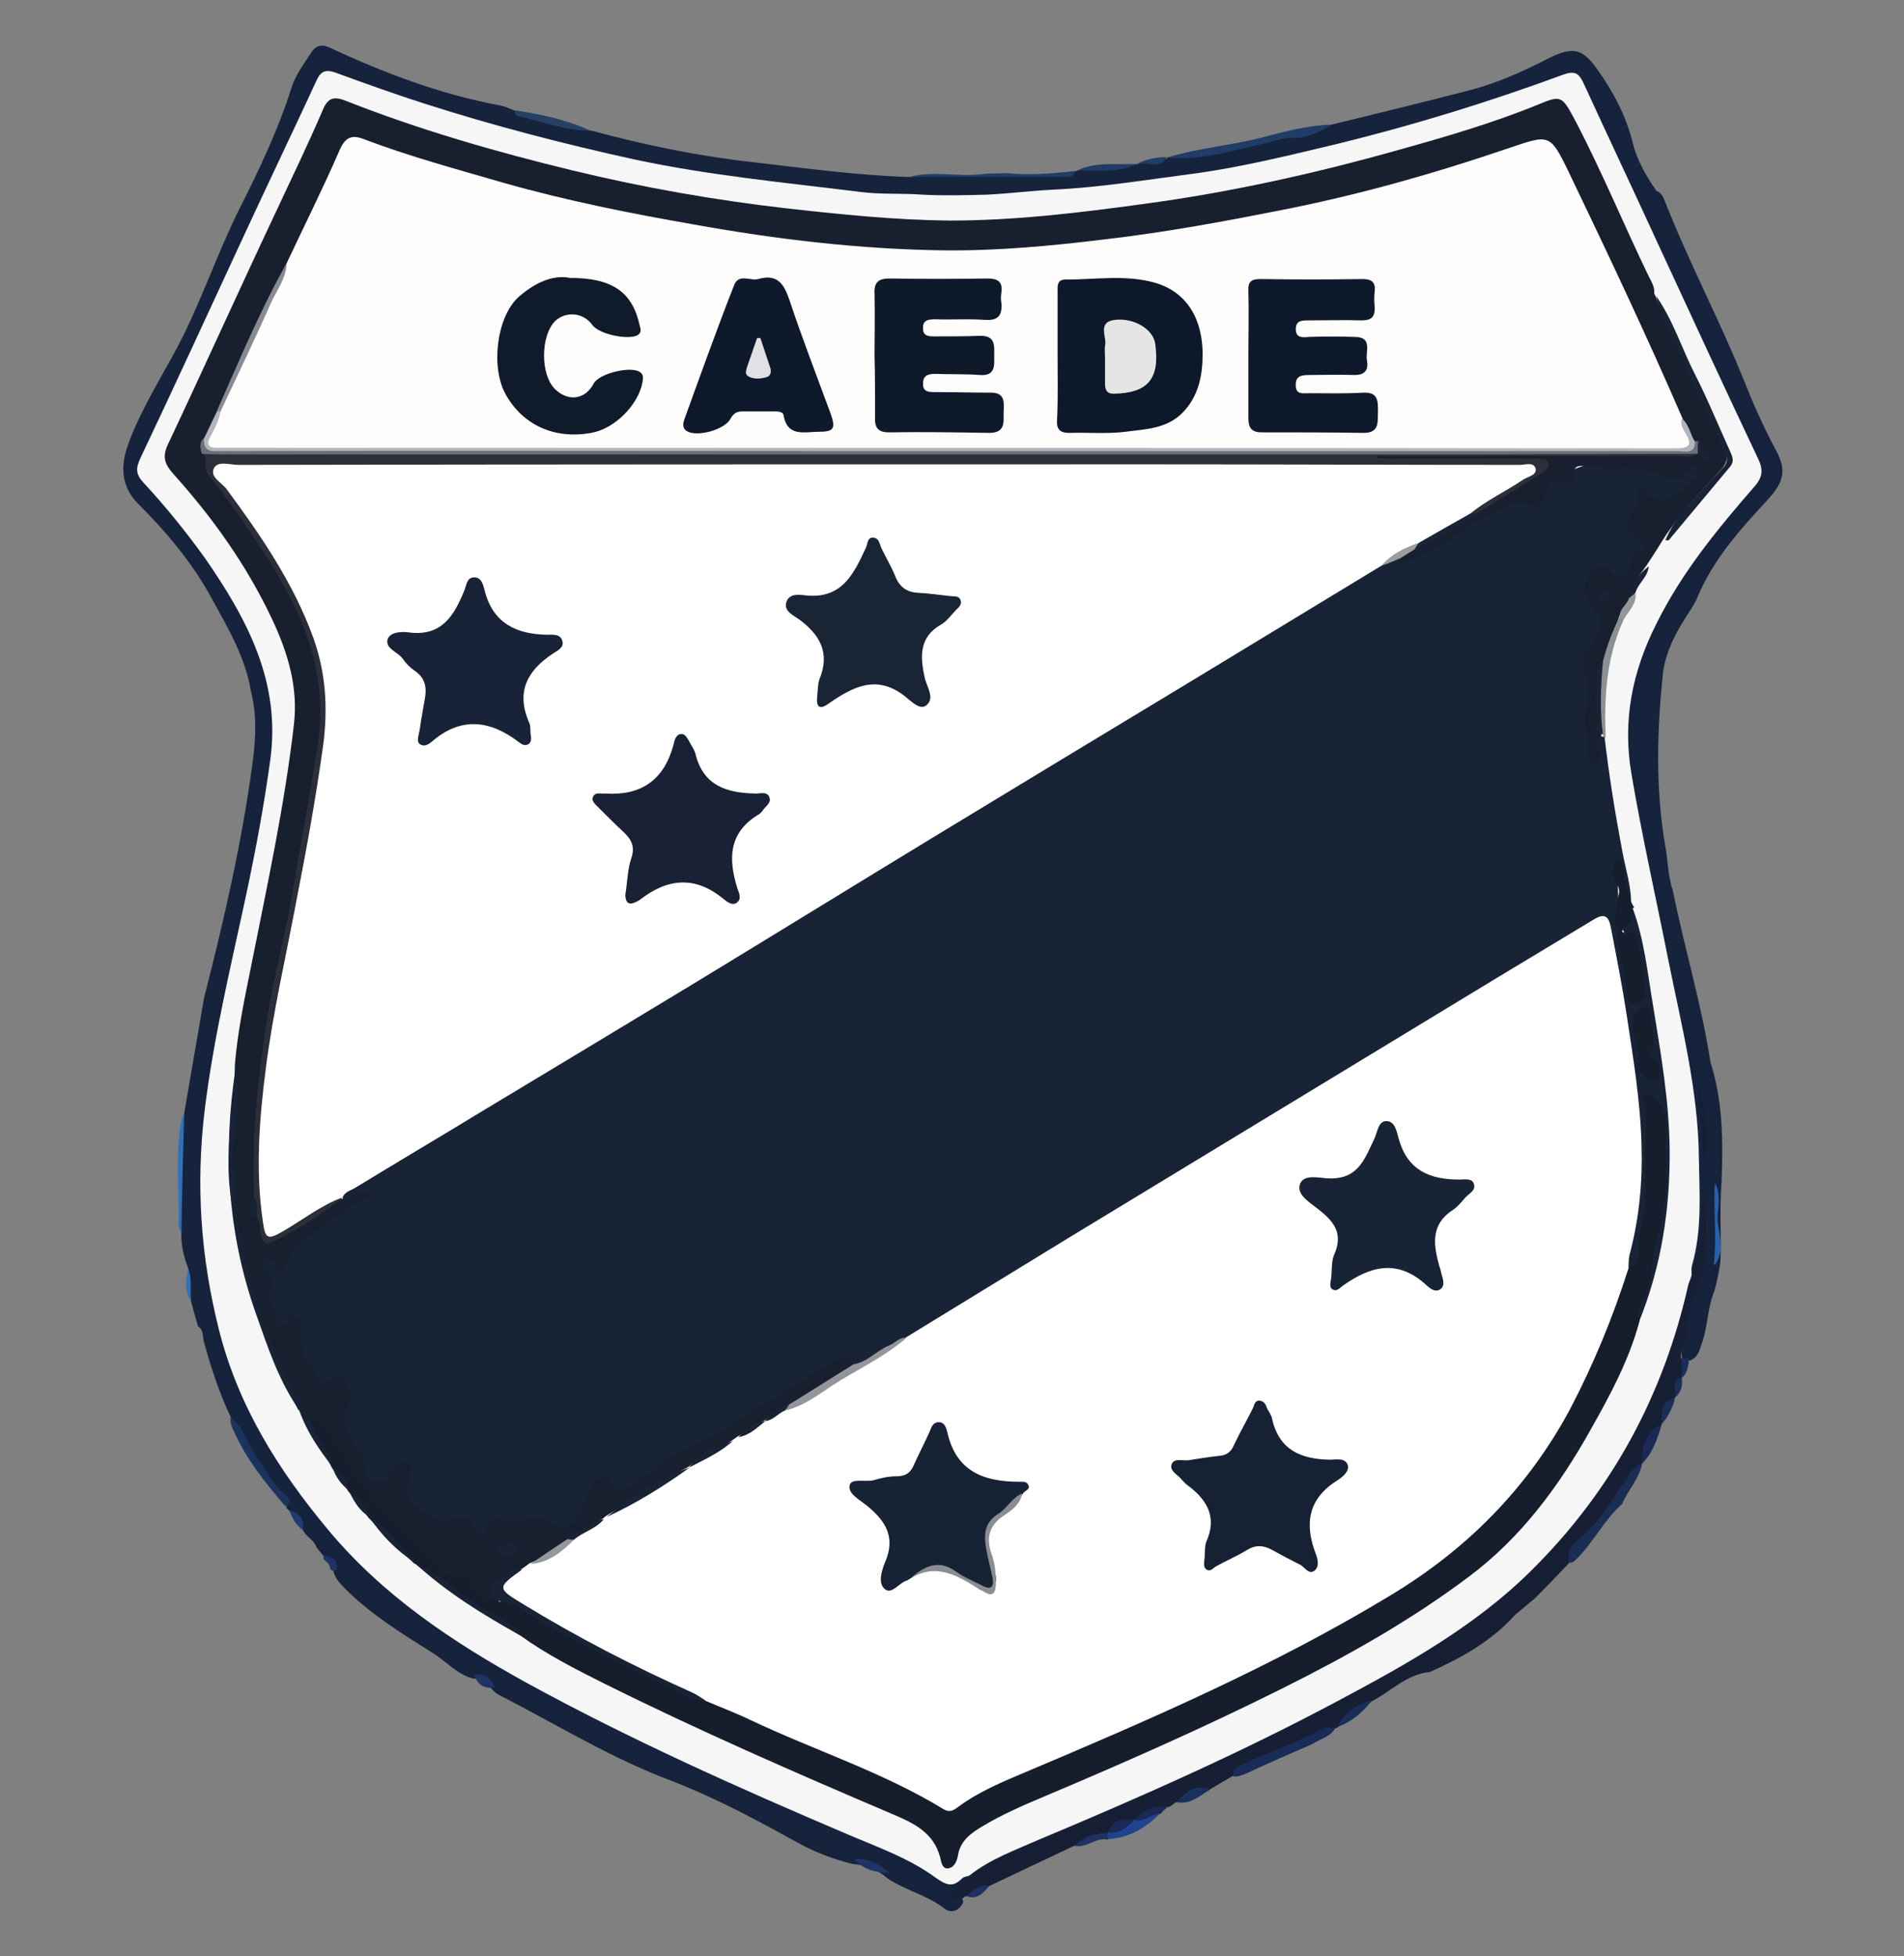 <?xml version="1.0" encoding="utf-8"?>
<!-- Generator: Adobe Illustrator 25.4.1, SVG Export Plug-In . SVG Version: 6.00 Build 0)  -->
<svg version="1.1" id="Capa_1" xmlns="http://www.w3.org/2000/svg" xmlns:xlink="http://www.w3.org/1999/xlink" x="0px" y="0px"
	 viewBox="0 0 345.3 354.7" style="enable-background:new 0 0 345.3 354.7;" xml:space="preserve">
<rect x="0" y="0" width="345.3" height="354.7" fill="#808080" stroke="none"/>
<style type="text/css">
	.st0{fill-rule:evenodd;clip-rule:evenodd;fill:#16233D;}
	.st1{fill-rule:evenodd;clip-rule:evenodd;fill:#1F3D66;}
	.st2{fill-rule:evenodd;clip-rule:evenodd;fill:#264164;}
	.st3{fill-rule:evenodd;clip-rule:evenodd;fill:#1B345D;}
	.st4{fill-rule:evenodd;clip-rule:evenodd;fill:#1D3E6E;}
	.st5{fill-rule:evenodd;clip-rule:evenodd;fill:#1D3565;}
	.st6{fill-rule:evenodd;clip-rule:evenodd;fill:#3071B8;}
	.st7{fill-rule:evenodd;clip-rule:evenodd;fill:#F7F6F6;}
	.st8{fill-rule:evenodd;clip-rule:evenodd;fill:#161F34;}
	.st9{fill-rule:evenodd;clip-rule:evenodd;fill:#2761AD;}
	.st10{fill-rule:evenodd;clip-rule:evenodd;fill:#203467;}
	.st11{fill-rule:evenodd;clip-rule:evenodd;fill:#1F3466;}
	.st12{fill-rule:evenodd;clip-rule:evenodd;fill:#1B2E5A;}
	.st13{fill-rule:evenodd;clip-rule:evenodd;fill:#1F3063;}
	.st14{fill-rule:evenodd;clip-rule:evenodd;fill:#203063;}
	.st15{fill-rule:evenodd;clip-rule:evenodd;fill:#1A2B58;}
	.st16{fill-rule:evenodd;clip-rule:evenodd;fill:#21438C;}
	.st17{fill-rule:evenodd;clip-rule:evenodd;fill:#1C3060;}
	.st18{fill-rule:evenodd;clip-rule:evenodd;fill:#1A2956;}
	.st19{fill-rule:evenodd;clip-rule:evenodd;fill:#192D59;}
	.st20{fill-rule:evenodd;clip-rule:evenodd;fill:#192D55;}
	.st21{fill-rule:evenodd;clip-rule:evenodd;fill:#1A2A55;}
	.st22{fill-rule:evenodd;clip-rule:evenodd;fill:#182336;}
	.st23{fill-rule:evenodd;clip-rule:evenodd;fill:#18202F;}
	.st24{fill-rule:evenodd;clip-rule:evenodd;fill:#161D2C;}
	.st25{fill-rule:evenodd;clip-rule:evenodd;fill:#8B9093;}
	.st26{fill-rule:evenodd;clip-rule:evenodd;fill:#94969A;}
	.st27{fill-rule:evenodd;clip-rule:evenodd;fill:#FFFFFF;}
	.st28{fill-rule:evenodd;clip-rule:evenodd;fill:#93959A;}
	.st29{fill-rule:evenodd;clip-rule:evenodd;fill:#9C9C9F;}
	.st30{fill-rule:evenodd;clip-rule:evenodd;fill:#FFFCFC;}
	.st31{fill-rule:evenodd;clip-rule:evenodd;fill:#2C2F39;}
	.st32{fill-rule:evenodd;clip-rule:evenodd;fill:#B2B6BC;}
	.st33{fill-rule:evenodd;clip-rule:evenodd;fill:#6D6F76;}
	.st34{fill-rule:evenodd;clip-rule:evenodd;fill:#898B94;}
	.st35{fill-rule:evenodd;clip-rule:evenodd;fill:#95979E;}
	.st36{fill-rule:evenodd;clip-rule:evenodd;fill:#192435;}
	.st37{fill-rule:evenodd;clip-rule:evenodd;fill:#182234;}
	.st38{fill-rule:evenodd;clip-rule:evenodd;fill:#182337;}
	.st39{fill-rule:evenodd;clip-rule:evenodd;fill:#162133;}
	.st40{fill-rule:evenodd;clip-rule:evenodd;fill:#172234;}
	.st41{fill-rule:evenodd;clip-rule:evenodd;fill:#8A8D91;}
	.st42{fill-rule:evenodd;clip-rule:evenodd;fill:#0D182A;}
	.st43{fill-rule:evenodd;clip-rule:evenodd;fill:#0E192A;}
	.st44{fill-rule:evenodd;clip-rule:evenodd;fill:#0E1A2B;}
	.st45{fill-rule:evenodd;clip-rule:evenodd;fill:#0E192C;}
	.st46{fill-rule:evenodd;clip-rule:evenodd;fill:#0F1A2B;}
	.st47{fill-rule:evenodd;clip-rule:evenodd;fill:#E6E5E6;}
	.st48{fill-rule:evenodd;clip-rule:evenodd;fill:#E0E1E5;}
</style>
<g>
	<path class="st0" d="M34.1,229.9c-0.8-2.1-1.3-4.2-1.2-6.4c-0.3-7.2-0.7-14.4,0.5-21.6c1.2-7,2.4-14,3.6-20.9
		c3.6-14.1,6.9-28.3,8.8-42.7c0.6-4.3,0.8-8.7-0.3-13c-1-6.1-4.1-11.3-7-16.6c-3.5-6.5-8.2-12.1-13.4-17.3c-3.2-3.2-3.3-6.9-1.8-11
		c2.3-6.2,5.8-11.7,8.9-17.5c4.3-8.2,7.2-17,11.3-25.2c3.6-7.1,7-14.3,9.4-21.9c0.7-2.2,2.2-4.2,3.5-6.2c0.7-1.2,1.8-1.7,3.3-1
		c9.9,4.6,20.1,8.5,30.9,10.5c1,0.2,1.9,0.6,2.8,1c1.6,1.1,3.5,1.4,5.3,1.6c3,0.3,5.7,1.6,8.6,2c9.6,2.6,19.3,4.6,29.2,5.7
		c9.5,1.1,18.9,2.4,28.5,2.7c7.2-0.6,14.5-0.1,21.7-0.3c2.8-0.1,5.8,0.5,8.5-0.8c0.1-0.1,0.3-0.1,0.4-0.1c3.5-1,7.3-0.1,10.9-1.2
		l0,0c1.7-0.7,3.8,0.1,5.4-1.2l0,0c10.2-1.1,20.1-3.6,30-6c8.2-2,16.4-4,24.5-6.1c5.1-1.3,9.9-3.5,14.6-5.9c4.3-2.1,6-1.7,8.7,2.1
		c2.9,4.1,5.2,8.4,6.4,13.3c0.8,3.2,2.4,6,4.3,8.7c0.8,0.3,1.2,1,1.5,1.8c4.3,11,9.9,21.5,14.3,32.4c1.7,4.3,3.6,8.6,5.8,12.7
		c2.1,3.8,1.5,5.9-1.4,9.1c-5,5.4-9.9,10.8-12.8,17.8c-0.6,1.4-1.5,2.6-2.3,3.9c-1.9,3-3.4,6.1-3.9,9.6c-1.1,10.5-1.4,21,0.4,31.5
		c0.5,2.7,0.5,5.6,1.4,8.2c2.1,10.4,5.2,20.6,6.8,31c2.3,7.2,2.3,14.6,2,22c-0.4,4.8,0,9.5-0.2,14.3c-0.3,1.8-0.6,3.7-1.2,5.5
		c-1.1,2.8-1.1,5.9-2,8.7c-0.5,1.4-0.7,3-2.3,3.6c-0.5,0.1-1,0-1.4-0.3c-0.8-3.1,0.3-6,1.2-8.9c1.6-5.5,3.6-10.8,3.2-16.5
		c0.1,3.7,0.1,7.6-2.2,11.1c-1.6-1.4-1.1-3.1-0.8-4.7c1.6-7.8,1.3-15.7,0.5-23.5c-1.3-12.6-4.3-24.9-7-37.3
		c-2.3-10.5-4.5-21.1-5.7-31.8c-0.8-7.2,1.5-13.8,4.3-20.2c3.5-7.9,8.1-15.2,14.1-21.4c4.9-5.1,5.9-9.4,2.5-16.4
		c-9.8-19.9-19-40.1-28.3-60.3c-1-2.2-2.4-2.6-4.5-1.8c-6.5,2.5-13.1,4.8-19.8,6.8c-14.8,4.4-29.8,8.2-45,10.7
		c-9.7,1.6-19.5,2.4-29.3,3.4c-7.1,0.8-14.1,0.2-21.2,0.6c-8.3,0.4-16.4-1.4-24.5-2.1c-6.4-0.6-12.9-1.4-19.2-2.6
		c-19.1-3.6-37.9-8.4-56.2-15.1c-7.6-2.8-7.7-2.9-11.1,4.3C49.8,33.2,44,45.8,38.2,58.3c-3.6,7.8-7,15.7-10.9,23.3
		c-1.5,2.9-1,4.9,1.1,7.2c6.7,7.2,12.1,15.3,16.8,23.9c5.2,9.6,5.8,19.7,4.1,30.2c-2.7,17-7.3,33.7-10.2,50.7
		c-3,17.7-2.7,35.4,2.9,52.6c2.7,8.2,6.7,15.8,11.9,22.7c4.1,5.5,8.8,10.6,13.6,15.5c5.3,5.6,11.7,9.9,18.2,13.9
		c16.7,10.5,34.6,18.5,52.4,26.7c10,4.6,20.6,8.2,30.2,13.6c2.3,1.3,4.3,2.4,6.9,1.3c1.5,0.7,0.6,1.7-0.1,2.2
		c-1.1,0.9-0.8,1.8-0.4,2.8c-0.7,1.7-2.3,2.1-3.4,1.2c-3.2-2.5-7.2-3.3-10.5-5.6c-1.8-1.6-3.9-2.3-6.2-2.5c-3.6-0.9-7-2.2-10.2-4
		c-7.4-4.1-14.9-8.1-22.7-11.1c-10.9-4.1-20.8-10.2-31.1-15.5c-0.4-0.2-0.7-0.4-1-0.7c-1.1-1.1-2-2.3-3.7-2.3c-3-0.7-5-3.2-7.5-4.7
		c-5.4-3.4-10.9-6.8-15.5-11.3c-1-1-2-2-2.4-3.3c0.1-1.4-0.8-2.2-1.8-2.9c-0.4-0.5-0.9-1.1-1.3-1.6c-0.4-1.3-1.8-1.9-2.4-3
		c-0.5-1.4-1.3-2.6-2.5-3.6c-0.2-0.2-0.4-0.4-0.6-0.6c0.4-0.9-0.2-1.5-0.8-2.1c-3.4-3.2-5.4-7.4-7.8-11.3c-0.6-0.9-0.4-2.2-1.4-2.9
		c-2.1-4.4-3.6-9-4.9-13.7c-0.3-1,0-2.2-1.1-2.9c-0.4-1.4-0.8-2.8-1.2-4.3C33.9,234.1,34.7,232,34.1,229.9z"/>
	<path class="st1" d="M195,31c-0.3,1.2-1.3,1.1-2.1,1.1c-9.3,0-18.7,0-28,0c4.3-1.2,8.7,0,13-0.5c1.5-0.2,3-0.1,4.5-0.2
		C186.6,31.8,190.8,31.5,195,31z"/>
	<path class="st2" d="M107.1,23.7c-4.6,0-8.9-1.7-13.3-2.7c-0.2,0-0.4-0.6-0.5-1C98.1,20.7,102.7,21.7,107.1,23.7z"/>
	<path class="st1" d="M241.6,22.6c-2.3,1.3-4.6,2.6-7.4,2.4c-1.4-0.1-2.6,0.5-3.9,0.8c-6.2,1.3-12.2,3.4-18.7,2.8
		c5.7-1.8,11.7-2.2,17.4-3.7C233.2,23.8,237.3,22.7,241.6,22.6z"/>
	<path class="st1" d="M206.3,29.7c-3.5,1.7-7.2,1.2-10.9,1.2C198.9,29.2,202.7,30,206.3,29.7z"/>
	<path class="st1" d="M211.6,28.5c-1.3,2.4-3.6,0.8-5.4,1.2C208,28.8,209.8,28.5,211.6,28.5z"/>
	<path class="st3" d="M41.8,257c2.4,1.8,3,4.8,4.7,7.1c1.6,2.2,2.8,4.7,4.8,6.6c0.6,0.6,2.1,1.3,0.5,2.5c-3.6-4.2-7.1-8.5-9.4-13.7
		C42,258.7,41.7,257.9,41.8,257z"/>
	<path class="st4" d="M52.4,273.8c1.7,0.6,2.9,1.5,2.5,3.6C53.6,276.6,53,275.2,52.4,273.8z"/>
	<path class="st5" d="M58.7,282.1c1.5,0.2,2.6,0.6,2.3,2.5c-0.4,0.4-0.8,0.3-1.1-0.1c-0.1-0.8-0.6-1.3-1.2-1.7
		C58.6,282.5,58.7,282.3,58.7,282.1z"/>
	<path class="st6" d="M33.4,201.9c-0.2,7.2-0.4,14.4-0.5,21.6c-0.2-0.4-0.6-0.9-0.5-1.3c0.2-6.3-0.7-12.7,0.5-19
		C32.9,202.8,33.2,202.4,33.4,201.9z"/>
	<path class="st6" d="M34.1,229.9c0.8,2,0.3,4.1,0.6,6.2C33.4,234.2,33.7,232.1,34.1,229.9z"/>
	<path class="st7" d="M175.8,340.1c-0.5,0.2-1,0.2-1.3,0.5c-1.7,1.7-2.8,1.3-4.8-0.1c-4.9-3.6-10.7-5.6-16.3-8
		c-19.7-8.4-39.2-17.1-58-27.4c-13.4-7.4-26-15.8-35.9-27.7c-9-10.8-16.3-22.4-19.8-36.3c-3.3-13.1-4.2-26.2-2.6-39.6
		c1.6-13.3,4.8-26.4,7.6-39.5c1.7-8,3.2-16,4.3-24.1c2-14.2-4.2-25.7-11.9-36.8C33.7,96.4,30,91.8,26,87.5c-1.4-1.5-1.4-2.6-0.5-4.5
		C31.8,69.7,38,56.2,44.2,42.8c4.4-9.5,8.9-18.9,13.3-28.4c0.9-1.9,2.1-1.7,3.7-1.1c5.2,1.9,10.5,3.8,15.8,5.5
		c12.5,4,25.2,7.3,38,10.1c13.5,2.9,27.3,4.2,41,5.9c3.8,0.5,7.5,0.2,11.3,0.5c3.9,0.2,7.8,0.1,11.7,0c4-0.2,7.9-0.7,11.9-0.9
		c8.6-0.4,17-1.8,25.5-2.9c8.9-1.2,17.7-3.4,26.5-5.5c13.8-3.4,27.4-7.6,40.7-12.5c2-0.7,2.7-0.2,3.5,1.4
		c4.4,9.6,8.9,19.1,13.3,28.7c6.1,13.2,12.2,26.4,18.4,39.5c1,2,0.9,3.4-0.6,5.1c-6.7,7.7-13.2,15.6-17.8,24.9
		c-4.4,8.7-6.2,17.6-4.5,27.4c1.9,11.2,4.4,22.2,6.6,33.3c2.4,12,5.5,23.9,5.6,36.2c0.1,6.5,0.6,12.9-1.2,19.3c-0.3,0.9,0,2-0.1,2.9
		c0.7,3.8-1.1,7.3-2.1,10.6c-6.4,20.2-17.7,37.1-34.4,50.1c-6.7,5.3-14.2,9.5-21.7,13.7c-20.1,11.2-41.2,20.3-62.4,29.2
		c-2.6,1.1-5,2.3-7.5,3.7C177.7,339.7,176.8,340.3,175.8,340.1z"/>
	<path class="st8" d="M175.8,340.1c3.8-3,8.3-4.6,12.6-6.5c18.4-7.7,36.7-15.8,54.3-25.2c12.4-6.6,24.8-13.5,34.9-23.5
		c14.7-14.5,24.1-31.9,28.6-52c0.1-0.4,0.3-0.7,0.4-1.1c1.2-3.3,2-6.7,1.9-10.3c0-1.6-0.3-3.2,0.7-4.7c0.2,4.1,0.7,8.1-0.1,12.3
		c-0.8,4.2-3.2,8-3,12.4c0.1,1.8-1.7,3-1.2,4.8c0.9,1.2,0.4,2.4,0,3.6v0c-1.1,1-0.5,2.5-1.2,3.6v0c-1.5,1.2-1.9,3-2.4,4.8l0,0
		c-1.9,2-2.6,4.7-3.6,7.2l0,0c-2.8,3.6-4.8,7.6-7.8,11.1c-1.9,2.2-4.1,4.2-5.4,6.9c-2,2.1-4,4.2-6.1,6.3c-1.2,1-2.4,2-3.6,3
		c-4.3,4.8-9.7,7.8-15.5,10.4h0c-4.3,0.4-7.1,3.6-10.7,5.4c-2.4,1.1-4.3,2.8-6.1,4.7c-0.1,0.1-0.3,0.1-0.5,0.1
		c-6.1,3.3-12.8,5.1-18.7,8.8c-1.4,0.8-2.7,1.6-4.1,2.4c-2.3,0-3.9,1.8-6.1,2.3c-0.5,0.4-1,0.9-1.7,0.8c-1.8,0.8-3.7,1.4-5.5,2.5
		c-0.2,0.2-0.5,0.3-0.7,0.4c-1.6,0.2-3.1,0.6-4.2,2c-0.2,0.2-0.5,0.3-0.7,0.4c-2.1,0.1-3.8,1.2-5.7,1.8c-5.1,2.4-10.3,4.9-15.4,7.3
		c-1.4,0.6-2.7,1.5-4.2,1.8c-0.2,0.2-0.5,0.4-0.7,0.5c-2-0.2-2.3-0.9-0.8-2.2C174.5,341.5,175.4,341,175.8,340.1z"/>
	<path class="st8" d="M309,211.7c-0.1-5.5-0.9-10.9-1.3-16.4C309,200.7,310.6,206,309,211.7z"/>
	<path class="st9" d="M311,214.5c1.1,1.9,0.6,4,0.5,6c-0.1,2.6,1.2,5.2,0.1,7.8c-0.2,0.5-0.4,0.9-0.8,1.1
		C311.4,224.5,310.7,219.5,311,214.5z"/>
	<path class="st10" d="M161.4,339.6c-2.5,0-4.8-0.5-6.5-2.5C157.4,336.9,159.5,338.1,161.4,339.6z"/>
	<path class="st11" d="M89.7,306c-1.9,0.3-3.1-0.5-3.7-2.3C87.9,303.4,89.1,304.3,89.7,306z"/>
	<path class="st12" d="M305,249.9c0-1.2,0-2.4,0-3.6c0.4,0,0.8,0,1.3,0C306.2,247.6,306.1,248.9,305,249.9z"/>
	<path class="st13" d="M194.9,334.7c1.7-1.7,3.7-2.3,6-2.3c0.3,0.4,0.4,0.8,0,1.2v0C198.7,333.1,197.1,335.2,194.9,334.7z"/>
	<path class="st14" d="M175.2,343.8c1.3-0.9,2.4-2.2,4.2-1.8C178.3,343.3,177.2,344.6,175.2,343.8z"/>
	<path class="st15" d="M223.6,322.1c0-0.7,0.1-1.3,0.9-1.7c5-2.7,10.5-4.1,15.4-7c0.6-0.3,1.5-0.1,2.3-0.1c-0.9,1.7-2.8,2-4.3,3
		c-4.1,1.8-8.1,3.5-12.1,5.4C225.1,321.9,224.4,322.3,223.6,322.1z"/>
	<path class="st16" d="M200.9,333.5c0-0.4,0-0.8,0-1.2l0,0c1.6-0.9,3.1-1.8,4.8-2.3l0,0c1.6-0.4,2.8-2.2,4.7-1.2
		C207.8,331.5,204.7,333.3,200.9,333.5z"/>
	<path class="st17" d="M213.4,326.8c1.6-1.8,3.3-3.4,6.1-2.3C217.6,325.6,215.9,327.3,213.4,326.8z"/>
	<path class="st18" d="M210.5,328.9c-1.7,0-3,1.5-4.7,1.2c1.5-2.1,3.5-2.7,6-2.4C211.3,328,210.9,328.4,210.5,328.9z"/>
	<path class="st19" d="M242.7,313.1c0.4-2,3.6-4.4,6.1-4.7C247.1,310.5,245.2,312.2,242.7,313.1z"/>
	<path class="st20" d="M284.7,283.4c-1-2.8,1.7-4.3,2.8-5.3c3.3-3.1,5.3-6.9,7.8-10.4c0.7-1,1.2-2.1,2.5-2.3
		c-0.5,2.8-2.6,4.8-3.6,7.3c-3.3,2.9-5.2,7-8.3,10C285.5,283.1,285.2,283.4,284.7,283.4z"/>
	<path class="st21" d="M297.8,265.4c-0.2-3.1,0.7-5.6,3.6-7.2C300.6,260.8,299.8,263.4,297.8,265.4z"/>
	<path class="st12" d="M301.4,258.2c-0.2-2.1-0.2-4.1,2.4-4.8C303.4,255.2,302.6,256.8,301.4,258.2z"/>
	<path class="st12" d="M303.8,253.4c0.3-1.2-0.9-3,1.2-3.6C305.2,251.2,304.9,252.5,303.8,253.4z"/>
	<path class="st22" d="M296.1,164.7c2.1,5.7,2.7,11.8,3.7,17.7c1.4,8.6,2.9,17.2,3,26c0.1,10.8-1.5,21.3-5.6,31.4
		c-1.4-1.3-0.8-2.7-0.5-4.2c2.7-10,4.9-20.1,4.2-30.6c-0.2-2.6-0.1-2.6-1.6-4.4c0.1,4.1-0.2,8,0.1,11.8c0.4,4.9-1.3,9.6-1,14.5
		c0.1,1.5-1.1,2.7-2.7,3.2c-1.8-0.9-1.1-2.6-0.9-3.9c0.4-3.1,1.1-6.1,1.5-9.1c1.5-12.1-1.1-23.8-2.9-35.5c-0.6-3.7-1.4-7.4-2-11.1
		c-0.5-3-1-3.4-3.6-1.8c-13.7,8.4-27.4,16.6-41.1,24.9c-15.4,9.3-30.8,18.7-46.2,27.9c-12,7.2-23.8,14.5-35.7,21.7
		c-2.5,0.8-4.5,2.4-6.8,3.6c-0.9,0.6-1.9,1.1-3,0.9c-1.7-0.7-3.1,0-4.5,0.9c-6.6,4.2-13.3,8.3-20,12.4c-0.8,0.5-1.7,1.1-2.6,1.4
		c-4.9,1.6-8.5,5.3-12.9,7.8c-1.4,0.8-2.7,1.5-4,0.2c-1.5-1.5-2.4-0.7-3.3,0.7c-0.7,1-0.9,2.2-1.3,3.3c-1.2,3-4.1,4.1-7,2.6
		c-1-0.5-1.8-0.7-2.8-0.4c-1.7,0.4-3.4,0.5-5.1,0.2c-1.1-0.2-1.9,0-2.6,1c-1.2,1.6-2.6,1.4-3.8,0c-1-1.2-2.2-1.5-3.7-1.2
		c-4.7,0.9-9.1-3.3-8.3-8.1c0.1-0.7,0.6-1.3,0-2c-1.3-0.2-1.5,1-2.2,1.7c-2,2.1-4.8,1.5-5.5-1.3c-0.4-1.8-1.1-3.4-2-4.9
		c-1.4-2.3-2.2-4.5-1.2-7.3c0.8-2.5-0.1-3.4-2.7-3.3c-1.7,0.1-2.7-0.8-3.4-2c-1.6-2.8-3-5.6-2.7-8.9c-3.4,0.6-5.1-1.2-5.2-5.2
		c0-1.6,0-3.2-1-4.5c-0.6-0.7-0.8-1.7-0.1-2.5c0.9-0.9,1.8-0.5,2.7,0.1c0.4,0.3,0.7,0.7,1.2,0.8c1.8-4,3.6-5.8,13.2-11.7
		c-0.7,0.1-1.3,0.5-2,0c-0.3-2.1,1.5-2.5,2.8-3.3c10.9-6.8,21.9-13.4,32.9-20.1c18.6-11.4,37.3-22.7,55.9-34
		c12.3-7.4,24.5-14.9,36.8-22.3c18.8-11.3,37.5-22.6,56.1-34.2c1.1-0.7,2.2-1.3,3.4-1.8c1.2-0.3,2.3-1.3,3.7-0.9
		c4.2-0.4,7.5-2.9,10.9-5c4-2.5,7.7-5.6,12.9-5.1c0.9,0.1,1.5-0.4,1.8-1.2c0.9-2.1,2.7-2.8,4.6-3.8c6.4-3.5,12.3-1.2,18.4,0.1
		c1.4,0.3,2.3-0.3,3.3-1c0.9-0.6,1.9-1.1,2.7-0.2c0.9,1,0.1,1.9-0.6,2.6c-3.7,4.2-6.2,5.4-9.7,3c-0.6,0.9-0.8,2-1.3,2.9
		c-0.8,1.7-0.7,3.3,1,4.5c1.4,1,1.6,2,0.1,3.1c-1.1,0.8-1.3,2-1.8,3c-0.7,1.7-1.9,2.2-3.6,1.3c-1-0.5-2-1.6-3.1-0.3
		c-1,1.2-1.4,2.8-0.4,3.9c3.4,3.8,1.7,7.3-0.4,10.8c-0.3,0.5-0.4,1.1-0.3,1.7c0.6,3.4,0.5,6.8,0.1,10.3c-0.1,1.7,0.6,3.3,0.8,5
		c0.5-0.9,0.3-2,1-2.8c0.3-0.2,0.5-0.2,0.8,0c0.8,6.9,1.9,13.7,3.2,20.6c0.6,3.3,1.7,6.5,1.6,9.9c-1.3,0.2-1.4-0.9-1.6-1.7
		c-0.3-1.3-0.7-2.6-0.9-3.9c0.4,7.3,0,14.6,2.9,21.8c1.1-1.2,0.9-2.4,0.7-3.5c-0.4-1.6-0.9-3.2-1-4.9c0-0.5-0.1-1-0.4-1.4
		C293.6,167.7,293.6,167.7,296.1,164.7z"/>
	<path class="st23" d="M62.1,217.4c1.2,0.1,2.1-0.6,3-1.2c0.6-0.4,1.3-0.7,1.7,0.2c0.3,0.7-0.1,1.2-0.7,1.4
		c-4.4,1.5-7.6,4.8-11.4,7.3c-2,1.3-2.1,3.8-3.4,5.5c-0.7,0.1-0.7-0.6-1.1-0.9c-0.8-0.6-1.5-2.2-2.6-1.1c-1,0.9,0.4,1.7,1,2.4
		c0.6,0.7,1.2,1.4,0.7,2.4c-1.2,2.3,0.6,4.2,1.1,6.2c0.2,1,0.9,0.9,1.5,0.1c0.4-0.6,0.8-1.6,1.8-1c0.8,0.5,1.1,1.3,0.9,2.3
		c-0.8,3.6,1.5,6.1,3,8.9c0.5,0.9,1.4,1.1,2.3,0.5c2.4-1.7,2.9,0.2,3.4,1.9c0.2,0.7,0.4,1.8,0,2.3c-2.1,3.3,0.3,5.6,1.6,8.1
		c0.6,1.2,1.6,2.2,1.3,3.8c-0.2,1.3,0.9,1.9,2,2.2c1.1,0.3,2-0.1,2.3-1.3c0.2-0.8,0.7-1.4,1.4-1.9c0.7-0.4,1.4-0.8,2.2-0.2
		c0.8,0.6,0.6,1.3,0.4,2.1c-1.2,4.3-0.8,4.4,2.7,7c1.8,1.4,3,1.7,5,1c1.2-0.4,2.9-0.7,3.5,1.5c0.4,1.4,2,2,2.6-0.1
		c0.5-1.7,1.4-1.5,2.7-1.2c1.3,0.3,2.8,0.4,4.1,0.2c2-0.4,3.8-1.3,5.6,0.9c0.9,1.2,4.8-1,4.9-3c0.1-1.9,1.2-3.2,2-4.5
		c0.9-1.4,2.2-2.6,3.4-0.1c0.8,1.6,1.7,1.3,3.1,0.5c4-2.5,7.5-5.9,12-7.6c3.5-1.3,6.4-3.8,9.7-5.7c5.1-2.8,9.9-6.1,14.8-9.2
		c1.1-0.6,2.4-0.9,3.7-1.1c0.8-0.1,0.5,0.6,0.4,1c0,0.9-0.6,1.5-1.3,1.8c-3.5,1.9-6.6,4.4-10.2,6c-1.6,0.5-2.7,1.7-4.1,2.6
		c-0.2,0.2-0.4,0.3-0.7,0.4c-1.6,0.7-3,1.7-4.4,2.8c-0.4,0.3-0.9,0.6-1.4,0.9c-2.5,1.3-5.3,2.1-7.3,4.3c-0.2,0.2-0.5,0.3-0.7,0.5
		c-5,2.5-9.8,5.5-14.4,8.7c-0.3,0.3-0.7,0.5-1,0.7c-2.3,0.9-4.2,2.5-6.2,3.7c-2.1,1.6-4.4,2.7-6.5,4.3c-0.7,0.4-1.4,0.9-2.2,1.2
		c-0.2,0.1-0.4,0.1-0.6,0.2c-3.8,1.5-4,2-3.2,5.3c-2.3,1-3.9-0.6-5.2-2c-1.1-1.2-2.2-1.9-3.8-2.3c-3.2-0.8-5-3.4-7.2-5.6
		c-6.3-6.3-11.6-13.3-16.2-20.8c-0.6-1-1.2-1.8-2.4-2c-1.1-0.4-1-1.6-1.7-2.2l0,0c-2.5-5-4.8-10.2-6.8-15.5
		c-2.9-7.9-4.5-15.9-5.5-24.2c-0.9-7.7,0.8-15.2,0.9-22.8c0.5-5.9,1.7-11.7,2.9-17.6c2.9-14.6,6.1-29.2,7.8-44
		c0.8-6.8-1.1-13-3.9-19c-4.6-9.8-10.8-18.5-18-26.5c-1.5-1.7-2-3-1-5.2c6.6-14,13-28.2,19.6-42.2c2.9-6.2,5.9-12.4,8.6-18.7
		c0.9-2.1,2-2.3,3.9-1.6c13.4,5.3,27.3,9.3,41.3,12.7c12.8,3.1,25.8,5.4,39,6.9c9.8,1.1,19.6,2.1,29.4,2.2c11.8,0,23.4-1.4,35.1-3
		c15.7-2.1,31-5.5,46.3-9.8c8.6-2.4,17.2-4.9,25.5-8.3c4.1-1.7,4.2-1.5,6.7,3.2c4.8,9.2,8.7,18.7,13.2,28c0.5,1,1.1,1.9,1,3.1
		c4,9.3,8.6,18.5,12.7,27.8c0.8,1.9,0.6,3-0.8,4.4c-3.6,4-7.3,7.8-10.2,12.3c-1,1.6-2,3.2-3,4.7c-1.3,1.9-2.9,3.6-3.1,6
		c-0.5,1.2-1.5,2-1.9,3.3c-0.9,2.7-2.2,5.3-2.9,8.1c-0.9,2.5-1,5.2-0.8,7.8c0.1,1.6,0.1,3.3,0.3,4.9c0.1,0.3,0.2,0.5,0.1,0.8
		c0,1.2,0,2.4-0.1,3.6c0,0.6,0.2,1.6-0.8,1.6c-0.7,0-1.5-0.7-1.4-1.4c0.3-2.4-0.9-4.6-0.6-7.2c0.3-2.8,1-5.8-0.3-8.6
		c-0.6-1.2-0.3-1.9,0.6-2.9c1-1.3,1.6-2.9,2.3-4.4c1-2-0.9-2.8-1.6-4c-1.2-1.9-1.6-3.9-0.2-5.8c1.1-1.5,2.3-2.5,4-0.4
		c1.4,1.7,2.6,1.3,3.2-1c0.3-1.3,0.2-2.7,2.2-3c1-0.1,0.8-0.9,0-1.4c-2.8-1.9-3.2-3.2-1.6-5.9c0.4-0.7,0.9-1.3,0.9-2.1
		c0-0.8,0.1-1.6,0.2-2.3c1.1-0.4,1,0.5,1.2,0.9c1.3,1.9,2.9,2.2,4.9,1.1c1.8-1,3-2.6,4.4-4c0.3-0.3,0.7-0.8,0.2-1.3
		c-0.4-0.4-1.1-0.3-1.3,0.1c-1.9,3.1-4,1.6-6.5,0.8c-4.2-1.3-8.6-0.7-13-1.2c-1.2-0.1-1.9,0.4-1.6,1.8c0.1,0.8-0.1,1.7-1.3,1.1
		c-1.7-1-3.6-0.3-3.9,1.9c-0.3,2.6-1.5,3-3.6,2.1c-0.7-0.3-1.4-0.5-2-0.2c-2.9,1.4-6.2,2.4-8.6,4.4c-3.3,2.8-7.2,4.2-10.9,6.1
		c-1,0.5-1.7,0.8-1.4-0.8c0.3-1.3,1.4-1.7,2.5-2.3c4-2.1,7.9-4.5,11.7-7c3.4-2.3,7.3-3.9,10.4-6.8c-1.1-1.1-2.2-0.7-3.3-0.7
		c-7.7-0.1-15.3,0-23-0.1c-1.2,0-3.3,0.4-3.3-1c0-1.8,2.1-1.3,3.3-1.3c18.1-0.1,36.2,0,54.4-0.1c0.3,0,0.6-0.1,0.9-0.1
		c0-0.3,1.1,0.7,0.5-0.4c-0.2-0.3-0.4-0.6-0.7-0.9c-0.2-0.2-0.4-0.4-0.6-0.6c-1.1-1.4-1.7-3-2.7-4.5c-7.1-15.3-14.1-30.6-21.3-45.8
		c-1.9-4.1-2.2-4.2-6.3-2.8c-18.9,6.4-38.2,11.3-57.9,14.7c-18.5,3.3-37.1,5.4-55.9,4.5c-12.1-0.6-24.2-2.1-36.1-4.3
		c-12.4-2.2-24.7-4.7-36.7-8.2c-7.4-2.1-14.8-4.1-22-6.7c-4.1-1.5-4.5-1.3-6.3,2.7c-2.7,6.1-5.6,12.1-8.6,18
		c-2.3,3.4-3.9,7.2-5.4,10.9c-2.2,5.4-5.4,10.4-7.3,16c-0.7,1.7-1.6,3.4-2.5,5c-0.6,0.9-0.6,1.8-0.1,2.8c0.3,4.4,3.7,7.2,6,10.4
		c6.6,9,12.1,18.4,14.7,29.4c0.7,3.2,0.8,6.3,0.4,9.5c-1,9.1-2.8,18-4.3,27c-1.2,7.1-2.7,14.2-4.2,21.3c-1.6,7.2-1.9,14.5-3.1,21.8
		c-0.8,4.8,0,9.7-0.3,14.6c-0.4,1.5-1,3,0.3,4.4c1.8,4.3,1.9,4.3,6.1,1.8c2.8-1.7,5.4-3.8,8.4-5.1C61.8,217.4,61.9,217.4,62.1,217.4
		z"/>
	<path class="st24" d="M56.2,257.6c1.5-1,2,0.4,2.5,1.1c1.9,2.6,3.8,5.4,5.4,8.2c2.4,4.1,5.7,7.2,8.9,10.5c1.9,1.9,3.5,4,5.3,5.9
		c1.8,1.9,3.9,3.1,6.7,2.5c0.2,3.4,3.2,3.8,5.8,4.7c1.5-1.3,2.8-0.3,4,0.5c9.8,6,20.1,11.1,30.6,15.9c0.8,0.4,1.6,0.8,2.6,0.7
		c3.7,0.8,6.9,2.7,10.2,4.2c10.8,5.1,22.2,9,32.6,14.9c0.9,0.5,1.9,0.6,2.8,0.1c11-6.6,23.3-10.4,34.8-15.9
		c14.5-7,29.1-13.8,43-22.1c17.3-10.3,29.1-25,37.1-43.2c1.9-4.4,3.8-8.8,5.1-13.4c0.2-0.9,0.4-2,1.7-2.2c3-1.6,1.5-4.5,2.2-6.8
		c1.3-4.8,0.9-9.5,0.9-14.2c0-3.1,0.5-6.1-0.3-9.2c-0.1-0.5-0.2-1,0.4-1.3c0.5-0.2,1,0,1.3,0.4c1.1,1.2,2.3,2.2,2.3,4.2
		c-0.2,6.9,0.7,14-1.4,20.7c-1.3,4.2-0.8,8.8-3.2,12.7c-0.5,0.8-0.1,2.1-0.2,3.2c-1.9,7-5.3,13.3-8.8,19.5
		c-5.7,10.2-12.6,19.6-22.1,26.7c-10.5,7.9-21.9,14.3-33.7,20.2c-14.2,7.1-28.7,13.5-43.4,19.7c-3.8,1.6-7.5,3.2-11,5.3
		c-2.2,1.3-4.2,2.7-4.6,5.5c-0.2,1-0.7,2.1-1.8,2.2c-1.1,0.1-1.2-1.3-1.4-2c-1.2-4.6-5-6.3-8.8-7.9c-17.6-7.5-35-15.1-52.1-23.6
		c-5.2-2.6-10.5-5.3-15.2-8.7c-6.4-4.4-13.1-8.3-19.2-13.1l0,0.1c-2.9-2.7-5.6-5.6-8.4-8.4l0,0c-1.2-1.6-2.2-3.4-3.7-4.8l0.1,0.1
		c-0.9-1.5-1.9-2.9-3-4.3l0,0c-1-2.2-2.6-4.1-3.7-6.4C56.3,259,55.5,258.5,56.2,257.6z"/>
	<path class="st24" d="M296.1,164.7c-0.2,0.9,0.1,2-0.7,2.8c-1.3,1.1-2.1,2,0.6,1.5c0.7-0.1,0.7,0.6,0.8,1c0.6,3,1.1,6,1.6,9
		c0.2,1.4-0.2,2.8-1.7,3c-1.7,0.2-1.6-1.6-1.7-2.6c-0.7-5.7-3-11.3-1.4-17.3c0.4-1.5-1.5-2.8-1.1-4.5c0.2-0.6,0-1.5,1-1.5
		c0.8,0.1,0.7,0.8,0.8,1.4c0.3,2.3,0.7,4.7,1.9,6.8l0.2,0.2L296.1,164.7z"/>
	<path class="st22" d="M43,193.4c0.3,5.5-0.2,10.9-1,16.3c-0.2,1.4,0.4,2.5,0.5,3.8c0.2,8.1,1.8,15.9,4.3,23.5
		c1.8,5.6,4.1,11.1,6.9,16.4c0.4,0.8,0.9,1.5,0.7,2.5c-3.9-5.5-5.9-11.8-8.1-18c-5-14.3-5.9-29-3.6-44
		C42.7,193.7,42.9,193.5,43,193.4z"/>
	<path class="st22" d="M302,98c1-2.3,2.3-4.3,4-6.1c2.1-2.4,4.2-4.7,6.4-7c0.9-0.9,1-1.8,0.4-2.9c-3.4-7.5-6.8-15-10.4-22.3
		c-1-1.9-1.4-4.1-2.1-6.1c3.1,4.4,4.7,9.6,7.1,14.3c2.3,4.5,4.2,9.2,6.3,13.8c0.5,1.1,0.9,2,0,3c-3.7,4.4-7.4,8.9-11.1,13.3
		C302.4,98,302.2,97.9,302,98z"/>
	<path class="st25" d="M290.7,133.6c0.1-0.2,0.1-0.3,0-0.4c-1.1-4.4-1.3-8.8,0-13.2c0.7-2.9,1.8-5.7,3.1-8.3c0.6,0,0.7,0.3,0.6,0.8
		c-3.1,6.8-3.5,14-3.2,21.3C291,133.8,290.9,133.7,290.7,133.6z"/>
	<path class="st22" d="M75.2,283.4c4.3,1.9,7.8,5.2,11.7,7.8c2.5,1.7,5.9,2.4,7.5,5.4C87.6,292.8,80.9,288.7,75.2,283.4z"/>
	<path class="st22" d="M66.9,275c3.4,2.2,5.9,5.4,8.4,8.4C71.9,281.2,69.1,278.3,66.9,275z"/>
	<path class="st22" d="M56.2,257.6c1,1.9,2,4,3.2,5.8c0.5,0.8,1.1,1.6,0.9,2.6c-2.4-3.1-4.7-6.4-6-10.2
		C55.3,256,55.5,257.1,56.2,257.6z"/>
	<path class="st22" d="M295.4,108.5c0.3-2.5,1.7-4.3,3.6-5.8c-0.1,1.9-1.9,3-2.4,4.8C296.1,107.7,296.6,109.1,295.4,108.5z"/>
	<path class="st26" d="M295.4,108.5c0.4-0.3,0.8-0.7,1.2-1c0.3,2.1-1.4,3.4-2.2,5c-0.2-0.3-0.4-0.6-0.6-0.8
		C293.7,110.3,295.1,109.7,295.4,108.5z"/>
	<path class="st22" d="M63.2,270.2c1.9,1.1,3,2.8,3.7,4.8C65.1,273.9,64.1,272.1,63.2,270.2z"/>
	<path class="st22" d="M60.3,266c1.7,0.9,2.6,2.4,3,4.3C61.9,269.2,60.8,267.8,60.3,266z"/>
	<path class="st18" d="M205.7,330c-1.3,1.4-2.7,2.6-4.8,2.3C201.7,329.9,203.6,329.7,205.7,330z"/>
	<path class="st27" d="M250.5,102.6c-11.7,7.1-23.4,14.2-35.1,21.3c-15.4,9.3-30.8,18.6-46.1,27.9c-14.3,8.7-28.6,17.5-42.9,26.2
		c-12.9,7.8-25.8,15.6-38.8,23.4c-7.7,4.7-15.5,9.3-23.2,14c-0.8,0.5-1.9,0.7-2.3,1.8l0,0c-3.7,2.1-7.2,4.6-10.9,6.7
		c-2.7,1.5-3,1.2-3.7-1.6c-1.8-8.2-1.4-16.3-0.2-24.5c0.4-2.9,0.4-5.9,0.9-8.9c1.2-7.7,3-15.4,4.4-23c1.9-10.1,3.5-20.3,5.3-30.5
		c2.4-13.5-3-24.2-9.5-35c-2.9-4.8-6.3-9.2-9.6-13.7c-1.5-2-0.9-3.3,1.6-3.6c0.9-0.1,1.8-0.1,2.7-0.1c67.3,0,134.5-0.1,201.7,0.2
		c10.4,0.1,20.9,0.2,31.3,0.4c1,0,2.2-0.2,2.6,1c0.5,1.5-1,1.7-1.8,2.2c-3.1,2-6.2,4-9.4,5.8c-3.2,2.2-6.7,4-10,6.1
		C254.9,99.8,252.7,101.2,250.5,102.6z"/>
	<path class="st27" d="M295.3,230.1c-2.8,8.8-6.3,17.3-10.6,25.5C277,269.9,266,281,252,289.4c-21,12.7-43.4,22.4-65.9,31.9
		c-4.3,1.8-8.6,3.6-12.4,6.4c-0.9,0.7-1.6,1-2.7,0.3c-11-6.7-23.3-10.6-34.9-16.1c-2.7-1.3-5.4-2.3-8.2-3.5
		c-9.2-3.8-17.9-8.6-26.7-13.2c-3.3-1.7-6.1-4-9.5-5.5c-1.9-0.9-2-2.4-0.3-3.6c0.9-0.7,1.9-1.5,3.2-1.6c0.5-0.3,1-0.7,1.4-1
		c2.8-1.1,5.3-2.8,7.7-4.7c1.9-1.1,3.6-2.4,5.6-3.4c0.2-0.2,0.4-0.3,0.6-0.5c5-3,9.9-6.2,15.1-9l0,0c2.2-2.3,5.4-3,7.9-4.8
		c0.3-0.2,0.7-0.5,1-0.7c1.7-0.9,3.2-2.1,4.9-2.9l0,0c1.1-1,2.4-1.5,3.5-2.4c1.2,0,2.1-0.7,3-1.3c6.3-3.9,12.8-7.5,19.2-11.4
		c10-6.1,19.9-12.2,29.9-18.3c20.1-12.2,40.2-24.4,60.3-36.6c11.5-7,22.9-13.9,34.4-20.8c2.4-1.5,2.8,0.2,3.1,1.8
		c1,5.2,2,10.3,2.8,15.5c1.2,7.9,2.5,15.7,2.7,23.7c0.2,6.5-0.4,12.9-2,19.2C295.3,228.1,295.4,229.1,295.3,230.1z"/>
	<path class="st24" d="M301,196c-3.6-0.1-4-1.9-3.9-4.4c0.1-1.4-0.4-3-0.8-4.4c-0.3-1.1-0.3-2.1,0.3-3.1c0.4-0.7,0.8-1.6,1.7-1.5
		c1,0.1,1.1,1.3,1.1,1.9c0,2.1,1.1,4.2-0.1,6.3c-0.2,0.4-0.2,0.9,0.2,1.1C301.9,192.7,300.2,194.5,301,196z"/>
	<path class="st28" d="M164.4,242.6c-3.6,3.1-7.8,5.2-11.8,7.6c-3.4,2-6.3,4.7-10.3,5.6c-0.4-0.8,0.2-0.9,0.8-1.1
		c3.9-2.4,7.8-4.9,11.7-7.3c2.5-0.4,4.2-2.5,6.4-3.4C162.3,243.6,163.1,242.4,164.4,242.6z"/>
	<path class="st29" d="M250.5,102.6c1.8-2.1,4.1-3.2,6.6-4.1c0.3,0.7-0.3,0.9-0.7,1.2c-0.8,0.5-1.6,1-2.4,1.5
		C252.9,101.7,251.7,102.2,250.5,102.6z"/>
	<path class="st30" d="M52,47.7c3.2-6.8,6.6-13.6,9.6-20.5c1-2.3,2.2-2.8,4.3-2c8.4,3.2,17,5.5,25.6,8c11.3,3.2,22.8,5.5,34.3,7.5
		c15,2.7,30.1,4.5,45.4,4.7c9.7,0.1,19.4-0.8,29.2-2c11.3-1.3,22.4-3.4,33.5-5.6c13.3-2.7,26.4-6.4,39.3-10.8
		c7.8-2.6,7.8-3,11.3,4.2c7.1,14.8,14.1,29.6,20.6,44.6c0.4,0.9,0.7,1.8,1.2,2.7c1.4,2.8,1,3.4-2.2,3.5c-1,0-2,0-3,0
		c-85.8,0-171.7,0-257.5,0c-1.4,0-2.8,0.1-4.2-0.1c-1.8-0.3-2.5-1.2-1.5-2.9c0.6-1.1,1.1-2.4,1.7-3.5C42.7,67,47.1,59,50.7,50.7
		C51.2,49.7,51.5,48.6,52,47.7z"/>
	<path class="st31" d="M266.7,93.1c2.9-2.4,6.4-4,9.5-6.1c0.9-0.6,2.5-0.8,2.3-2c-0.3-1.3-1.9-0.7-2.9-0.7
		c-22.1,0-44.2-0.1-66.3-0.1c-55.4,0-110.8,0-166.1,0.1c-1.5,0-3.7-0.8-4.4,0.6c-0.8,1.6,1.4,2.6,2.3,3.8c6.2,8.4,12.1,17,15.7,26.9
		c2.3,6.4,2.7,12.8,1.8,19.6c-1.3,9.4-3,18.7-4.8,27.9c-1.9,10.2-4.3,20.4-5.6,30.7c-1.2,9.3-1.9,18.6-0.5,27.9
		c0.4,2.8,0.8,3.2,3.4,1.7c3.7-2.1,7-4.8,11.1-6.3c-3.9,3.2-8.2,5.9-12.8,8.1c-1.4,0.7-2-0.2-2.1-1.5c-0.1-1-0.1-2-0.6-2.9
		c-0.8-1.3-0.6-2.8-0.6-4.2c-0.5-11.1,0.8-22,2.5-32.8c1.1-6.9,3-13.7,4.2-20.6c1.6-9.3,3.3-18.7,4.8-28c2.5-15.8-4.8-28-13.1-40
		c-2.1-3.1-4.3-6.1-6.7-9.1c-1.1-1.3,0.2-3-1.2-4.1c1-0.8,2.1-0.5,3.2-0.5c88.3,0,176.7,0,265,0c1.1,0,2.2-0.3,3.2,0.5
		c-0.9,1.2-2.2,0.7-3.3,0.7c-17.3,0-34.7,0-52,0c-1,0-1.9,0-2.9,0c0,0.2,0,0.4,0,0.5c1.8,0,3.6,0,5.3,0c7.8,0,15.5,0,23.3,0
		c0.9,0,2.1-0.3,2.4,0.8c0.3,1-0.8,1.5-1.5,2c-3.7,2.3-7.4,4.6-11.2,6.9C267.5,93.5,267,93.5,266.7,93.1z"/>
	<path class="st32" d="M40,74.6c-0.3,1.7-1.1,3.2-1.9,4.7c-0.7,1.2-0.3,1.9,1.1,1.9c1,0,2,0,3,0c87.2,0,174.3,0,261.5,0.1
		c2.5,0,3.4-0.4,1.9-2.9c-0.5-0.7-0.9-1.6-0.6-2.5c1.4,1.1,1.5,2.9,2.4,4.2c0.5,1.1,0.5,2-1,2.1c-0.6,0-1.2,0-1.8,0
		c-88.3,0-176.5,0-264.8,0c-1.8,0-4,0.5-2.8-2.7c0.8-1.6,1.5-3.2,2.3-4.8C39.6,74.3,39.8,74.3,40,74.6z"/>
	<path class="st33" d="M37,79.4c-0.1,1.6,0.3,2.5,2.3,2.4c40.5-0.1,80.9,0,121.4,0c47.8,0,95.6,0,143.5,0c1.4,0,3.2,0.7,3.2-1.8
		c0.2,0,0.4,0,0.6,0c0.4,0.8,0.5,1.6,0,2.3l0,0c-13.7,0-27.5,0.1-41.2,0.1c-75,0-150,0-225.1,0c-1.7,0-3.4,0-5.1-0.1
		C36.3,81.2,36.1,80.2,37,79.4z"/>
	<path class="st22" d="M94.7,284.6c-4.6,3.3-4.6,3.4,0.2,6.3c9.8,6,20.1,11.3,30.6,16c0.9,0.4,1.7,1,2.5,1.5c-2.5,0-4.5-1.4-6.6-2.4
		c-7-3.3-13.9-6.9-20.7-10.5c-2.3-1.3-4.6-2.6-6.8-4.1c-1-0.6-2-0.9-3.1-0.9c-2.8-2.3-2.6-2.8,0.9-5
		C92.7,284.9,93.6,284.3,94.7,284.6z"/>
	<path class="st34" d="M40,74.6c-0.2,0-0.4,0-0.7,0c4-9,7.8-18.2,12.7-26.9c-0.1,2.7-1.7,4.8-2.8,7.1C46.3,61.4,43.1,68,40,74.6z"/>
	<path class="st22" d="M125.1,266.1c-4.7,3.4-9.7,6.5-15.1,9C114.6,271.3,119.5,268.1,125.1,266.1z"/>
	<path class="st22" d="M266.7,93.1c0.4,0,0.8,0,1.2,0.1c-3.7,2.3-7.3,4.8-11.4,6.5c0.2-0.4,0.5-0.8,0.7-1.2
		C260.3,96.7,263.5,94.9,266.7,93.1z"/>
	<path class="st22" d="M290.7,120c-0.4,4.4-0.6,8.8,0,13.2c-2.5-0.7-0.3-2.5-0.9-3.7c-1.1-2.7,0-5.6-0.1-8.4
		C289.7,120.7,290.3,120.4,290.7,120z"/>
	<path class="st35" d="M104.1,279.2c-2.2,2.2-4.6,4.2-7.9,4.4c2.2-1.5,4.4-3,6.7-4.5C103.3,278.8,103.7,278.8,104.1,279.2z"/>
	<path class="st22" d="M93.6,280.9c-0.2,1-0.9,1.2-1.7,1.2c-0.8,0-1.9,0-1.9-1c0-1.1,1.3-1,2.1-1.2C92.8,279.6,93.4,280,93.6,280.9z
		"/>
	<path class="st22" d="M132.9,261.3c-2.3,2.1-5.2,3.4-7.9,4.8C126.8,263.1,130,262.5,132.9,261.3z"/>
	<path class="st22" d="M104.1,279.2c-0.4,0-0.8,0-1.2-0.1c2.2-1.2,3.9-3.3,6.6-3.6C108,277.3,105.7,277.8,104.1,279.2z"/>
	<path class="st22" d="M307.9,82.3c0-0.8,0-1.6,0-2.3c0.3,0.5,0.6,1,1,1.5c0.4,0.6,2.3,0.4,1.3,1.6
		C309.3,84.3,308.6,82.8,307.9,82.3z"/>
	<path class="st22" d="M138.8,257.7c-1.5,1.2-2.9,2.6-4.9,2.9C135.3,259.1,136.7,257.9,138.8,257.7z"/>
	<path class="st22" d="M46,216.9c0.8,1.3,0.6,2.8,0.6,4.2C44.9,219.9,45.1,218.5,46,216.9z"/>
	<path class="st22" d="M143.1,254.7c-0.2,0.4-0.5,0.8-0.8,1.1c-1.2,0.5-2.1,1.8-3.6,1.9C139.9,256.2,141.2,255,143.1,254.7z"/>
	<path class="st22" d="M290.8,109c-0.5,0-0.6-0.3-0.6-0.7c0-0.5,0.3-1,0.8-1.1c0.6-0.1,0.8,0.3,0.7,0.8
		C291.6,108.5,291.3,108.9,290.8,109z"/>
	<path class="st36" d="M148.2,126.4c0.1-1.2,0.1-2.3,0.4-3.2c2-4.8,0.1-8.1-3.7-10.9c-1-0.7-2.8-1.5-2.3-3.1
		c0.6-1.8,2.6-1.3,3.9-1.2c6.3,0.5,8.4-4.1,10.5-8.6c0.4-0.7,0.2-2,1.4-1.9c1.1,0.1,1.1,1.2,1.5,2c0.8,1.7,1.8,3.3,2.5,5.1
		c0.8,1.9,2.1,2.8,4.1,2.9c2,0.1,4,0.4,5.9,0.6c0.7,0.1,1.5-0.1,1.8,0.7c0.3,0.8-0.3,1.3-0.8,1.8c-0.9,0.9-1.7,2.1-2.8,2.7
		c-4,2.3-3.7,5.9-2.9,9.6c0.4,1.7,1.9,3.7,0.3,5c-1.2,1-2.9-0.9-4.1-1.8c-5-3.8-9.3-1.5-13.5,1.4C148.8,128.7,148,128.4,148.2,126.4
		z"/>
	<path class="st37" d="M113.4,162.3c0.4-2.4,0.4-4.7,1.1-6.7c0.7-2.1,0-3.4-1.4-4.7c-1.7-1.6-3.3-3.2-4.9-4.8
		c-0.4-0.4-0.9-0.9-0.7-1.5c0.3-0.9,1.1-0.7,1.8-0.7c0.2,0,0.4,0,0.6,0c6.4,0.4,10.5-2.5,12.2-8.7c0.2-0.8,0.4-2,1.4-2.1
		c0.9-0.1,1.3,1.1,1.8,1.9c0.3,0.5,0.6,1,0.8,1.6c1.4,5.9,5.7,7.2,11,7.3c0.8,0,2-0.4,2.4,0.6c0.5,1.1-0.7,1.7-1.2,2.5
		c-0.2,0.3-0.5,0.6-0.9,0.8c-5.3,3.3-5.3,8-3.7,13.2c0.3,0.9,0.9,2-0.1,2.7c-0.8,0.6-1.8-0.2-2.4-0.7c-5.1-4.2-10.1-3.8-15.2,0.2
		C114.8,163.9,113.5,164.5,113.4,162.3z"/>
	<path class="st38" d="M76.1,132.4c0.2-1.5,0.6-3.7,1-6c0.3-1.9-0.1-3.5-1.8-4.7c-0.9-0.6-1.7-1.4-2.3-2.3c-0.9-1.2-3.2-1.8-2.7-3.5
		c0.5-1.4,2.8-1.4,4-1.2c5.9,0.7,8.1-3.2,9.9-7.6c0.4-0.9,0.4-2.4,1.8-2.4c1.4,0,1.6,1.4,1.9,2.4c1.5,5.9,5.7,7.9,11.3,8
		c1,0,2.5-0.2,2.8,1.2c0.3,1.1-0.9,1.7-1.7,2.2c-4.7,3.1-6.8,7-4.3,12.6c0.2,0.5,0.2,1.2,0.2,1.8c0.1,0.7,0.3,1.5-0.3,2
		c-0.7,0.5-1.4,0-1.9-0.4c-5.3-4-10.5-4.5-15.7,0c-0.6,0.5-1.4,1-2.2,0.4C75.6,134.5,75.8,133.8,76.1,132.4z"/>
	<path class="st39" d="M218.4,283c0.2-1.3,0-2.5,0.4-3.5c1.9-4.3,0.2-7.4-3.2-10c-0.5-0.3-0.9-0.8-1.3-1.2c-0.7-0.9-2.3-1.6-1.8-2.8
		c0.4-1.1,1.9-0.6,3-0.7c1.9-0.3,3.7-0.6,5.6-0.8c1.3-0.1,2.2-0.7,2.7-2c1.1-2.3,2.3-4.4,3.4-6.6c0.3-0.6,0.3-1.5,1.3-1.4
		c0.8,0.1,1.1,0.8,1.3,1.4c0.3,0.6,0.8,1.2,0.9,1.9c1.3,5.7,5.3,7.3,10.5,7.4c1.1,0,2.7-0.4,3.2,0.9c0.4,1.2-0.9,2.2-1.8,2.8
		c-5.3,3.3-6.1,7.8-4,13.3c0.4,1,0.7,2.4-0.2,3.1c-1,0.8-1.7-0.5-2.5-1c-1.8-0.9-3.5-1.8-5.3-2.8c-1.5-0.8-2.9-0.9-4.5,0.1
		c-1.8,1.1-3.7,1.9-5.5,2.9c-0.6,0.3-1,1.1-1.8,0.6C218.2,284.2,218.4,283.4,218.4,283z"/>
	<path class="st22" d="M241.4,231.8c0.2-1.5,0-3.1,0.6-4.4c1.5-3.4,0.2-5.6-2.4-7.7c-1.6-1.4-4.4-2.8-3.9-4.8
		c0.6-2.2,3.7-1.2,5.6-1.2c5.1,0,6.2-3.6,7.9-7.1c0.6-1.2,0.7-3.2,2.1-3.3c1.8-0.1,2,2.1,2.4,3.3c1.6,5.7,5.7,7.3,11,7.3
		c0.9,0,2.3-0.3,2.6,0.8c0.4,1.1-0.8,1.7-1.5,2.4c-0.7,0.8-1.4,1.7-2.3,2.3c-3.9,2.5-3.6,6-2.6,9.7c0.1,0.5,0.3,0.9,0.4,1.4
		c0.2,1.1,1,2.5-0.1,3.3c-1.1,0.7-2.1-0.4-2.9-1.1c-5.1-4.4-9.9-3-14.7,0.4c-0.6,0.4-1.2,1.3-2.1,0.6
		C241.1,233.3,241.3,232.5,241.4,231.8z"/>
	<path class="st40" d="M165,286.3c-0.2,0.1-0.3,0.2-0.5,0.3c-1.5,0.4-2.8,2.7-4.1,1.5c-1.2-1.1-0.5-3.3,0.1-4.8
		c2-4.5,0.1-7.5-3.2-10.2c-1.3-1.1-3.6-2.2-3.2-3.8c0.3-1.3,2.9-0.5,4.4-0.9c1.3-0.4,2.7-0.7,4.1-0.7c1.7,0,2.6-0.7,3.2-2.2
		c0.9-2,1.9-3.9,2.8-5.9c0.3-0.7,0.5-1.6,1.5-1.7c1.2-0.1,1.5,1,1.7,1.8c1.6,7.2,6.7,9,13.1,9c0.6,0,1.3-0.1,1.6,0.6
		c0.4,0.9-0.8,1-1,1.6c-1.1,1.5-2.4,3.1-3.9,4c-2.9,1.8-2.7,4.3-2.1,7c0.5,2.1,2,4.8,0.4,6.1c-1.6,1.3-3.7-1-5.3-2.1
		C171.1,283.5,168.1,284.3,165,286.3z"/>
	<path class="st41" d="M165,286.3c2.5-2.2,5.1-3.7,8.4-1.3c1.4,1,3.1,1.7,4.7,2.5c1.6,0.9,2.2,0.3,1.9-1.4c-0.4-1.9-0.9-3.7-1.2-5.5
		c-0.4-2.4-0.2-4.5,2.1-6c1.7-1,2.6-3,4.5-3.8c-0.4,2.1-2.1,3.2-3.6,4.2c-2.7,1.9-2.9,4.3-1.9,7c0.6,1.7,0.7,3.5,0.7,5.3
		c0,1.5-0.6,2.4-2.2,1.3c-0.2-0.2-0.6-0.2-0.8-0.4C173.7,285.7,169.7,283.3,165,286.3z"/>
	<path class="st42" d="M191.8,64.4c0-3.8,0-7.6,0-11.3c0-1.1-0.2-2.4,1.4-2.4c5.4,0,10.8-0.9,16,0.5c6.3,1.7,8.9,7,8.9,13
		c0,3.8-0.7,7.7-3.7,10.7c-2.9,2.9-6.7,2.9-10.3,3.4c-3.3,0.4-6.8,0.1-10.2,0.2c-1.7,0-2.3-0.7-2.2-2.3
		C191.9,72.2,191.8,68.3,191.8,64.4L191.8,64.4z"/>
	<path class="st43" d="M158.6,64.3c0-3.7,0.1-7.4,0-11.1c-0.1-2.1,0.8-2.7,2.8-2.7c5.9,0.1,11.7,0.1,17.6,0c1.9,0,2.9,0.5,2.6,2.6
		c-0.1,0.6-0.1,1.2,0,1.8c0.2,2.2-0.5,3.3-3,3.1c-3-0.2-6,0-9-0.1c-1.2,0-2.3,0.1-2.2,1.7c0,1.4,1.1,1.4,2.2,1.4
		c2.7,0,5.4,0,8.1-0.1c3-0.1,2.6,2,2.6,3.9c0.1,1.9-0.1,3.4-2.6,3.2c-2.7-0.2-5.4-0.1-8.1-0.2c-1.3,0-2.2,0.3-2.2,1.7
		c-0.1,1.6,1.1,1.6,2.2,1.6c3.3,0,6.6,0.1,9.9,0.1c3.1-0.1,2.5,2.1,2.5,4c0.1,1.9-0.1,3.3-2.6,3.3c-6.1-0.1-12.1-0.2-18.2-0.1
		c-2,0-2.6-0.9-2.5-2.7C158.7,71.9,158.7,68.1,158.6,64.3C158.7,64.3,158.6,64.3,158.6,64.3z"/>
	<path class="st44" d="M226.4,64.1c0-3.8,0.1-7.6,0-11.3c-0.1-1.7,0.5-2.2,2.2-2.2c6.2,0.1,12.3,0.1,18.5,0c1.7,0,2.4,0.6,2.2,2.3
		c-0.1,0.9-0.1,1.8,0,2.7c0.1,1.8-0.5,2.5-2.4,2.5c-3.2-0.1-6.4,0-9.6,0c-1.2,0-2.3,0-2.3,1.6c0,1.6,1.2,1.5,2.3,1.4
		c2.8-0.1,5.6-0.1,8.4,0c3.3,0,1.9,2.7,2.2,4.2c0.3,1.6-0.2,2.7-2.2,2.7c-2.8-0.1-5.6,0-8.3,0c-1.4,0-2.5,0.2-2.4,1.9
		c0,1.7,1.3,1.4,2.4,1.4c3.3,0,6.6,0.1,9.9-0.1c2.6-0.1,2.6,1.5,2.6,3.3c-0.1,1.9,0.4,4-2.6,4c-6.2-0.1-12.3-0.1-18.5-0.1
		c-1.9,0-2.4-0.9-2.4-2.6C226.4,71.9,226.4,68,226.4,64.1C226.4,64.1,226.4,64.1,226.4,64.1z"/>
	<path class="st45" d="M137.5,50.6c3.5-1,4.7,0.9,5.7,3.9c2.3,6.9,4.9,13.6,7.4,20.4c1,2.8,0.7,3.4-2.2,3.4c-2.5,0-5.6,1-6.3-3
		c-0.1-0.7-1.1-0.7-1.8-0.7c-1.9,0-3.8,0-5.7,0c-1,0-1.6,0.4-2.1,1.3c-1,2-6,3.4-7.9,2.3c-1-0.6-0.7-1.6-0.4-2.4
		c2.9-8,5.8-16.1,8.9-24C133.9,49.5,136.1,51,137.5,50.6z"/>
	<path class="st46" d="M103.4,50.4c7.7,0,11.3,2.6,12.6,8.6c0.2,0.7,0.4,1.3-0.4,1.8c-1.8,0.9-7-0.2-8.2-1.9
		c-1.6-2.2-4.6-2.5-6.6-0.8c-2.8,2.6-2.9,10,0,12.6c2.4,2.2,5.4,1.7,6.9-1.2c1-1.8,6.8-3.2,8.4-2c0.7,0.5,0.5,1.2,0.4,1.9
		c-0.8,4.1-5.1,8.4-9.3,9.1c-6.6,1.2-12.4-1.4-15.5-7c-2.7-4.8-1.7-13.9,2.3-17.6C96.6,51.6,100,49.7,103.4,50.4z"/>
	<path class="st47" d="M200.4,64.8c0-0.7-0.1-1.4,0-2.1c0.4-1.6-1.5-4.3,1.8-4.7c3.3-0.4,6.9,1.6,7.3,4.3c0.9,6.4-1.3,9-7.6,9.1
		c-1.2,0-1.5-0.8-1.5-1.8C200.4,67.9,200.4,66.4,200.4,64.8z"/>
	<path class="st48" d="M137.9,61.3c0.6,1.8,1.2,3.6,1.8,5.4c0.2,0.7,0.1,1.5-0.7,1.7c-1.1,0.3-2.2,0.4-3.2-0.1
		c-0.8-0.4-0.5-1.1-0.3-1.8c0.6-1.7,1.2-3.5,1.8-5.2C137.5,61.3,137.7,61.3,137.9,61.3z"/>
</g>
</svg>
